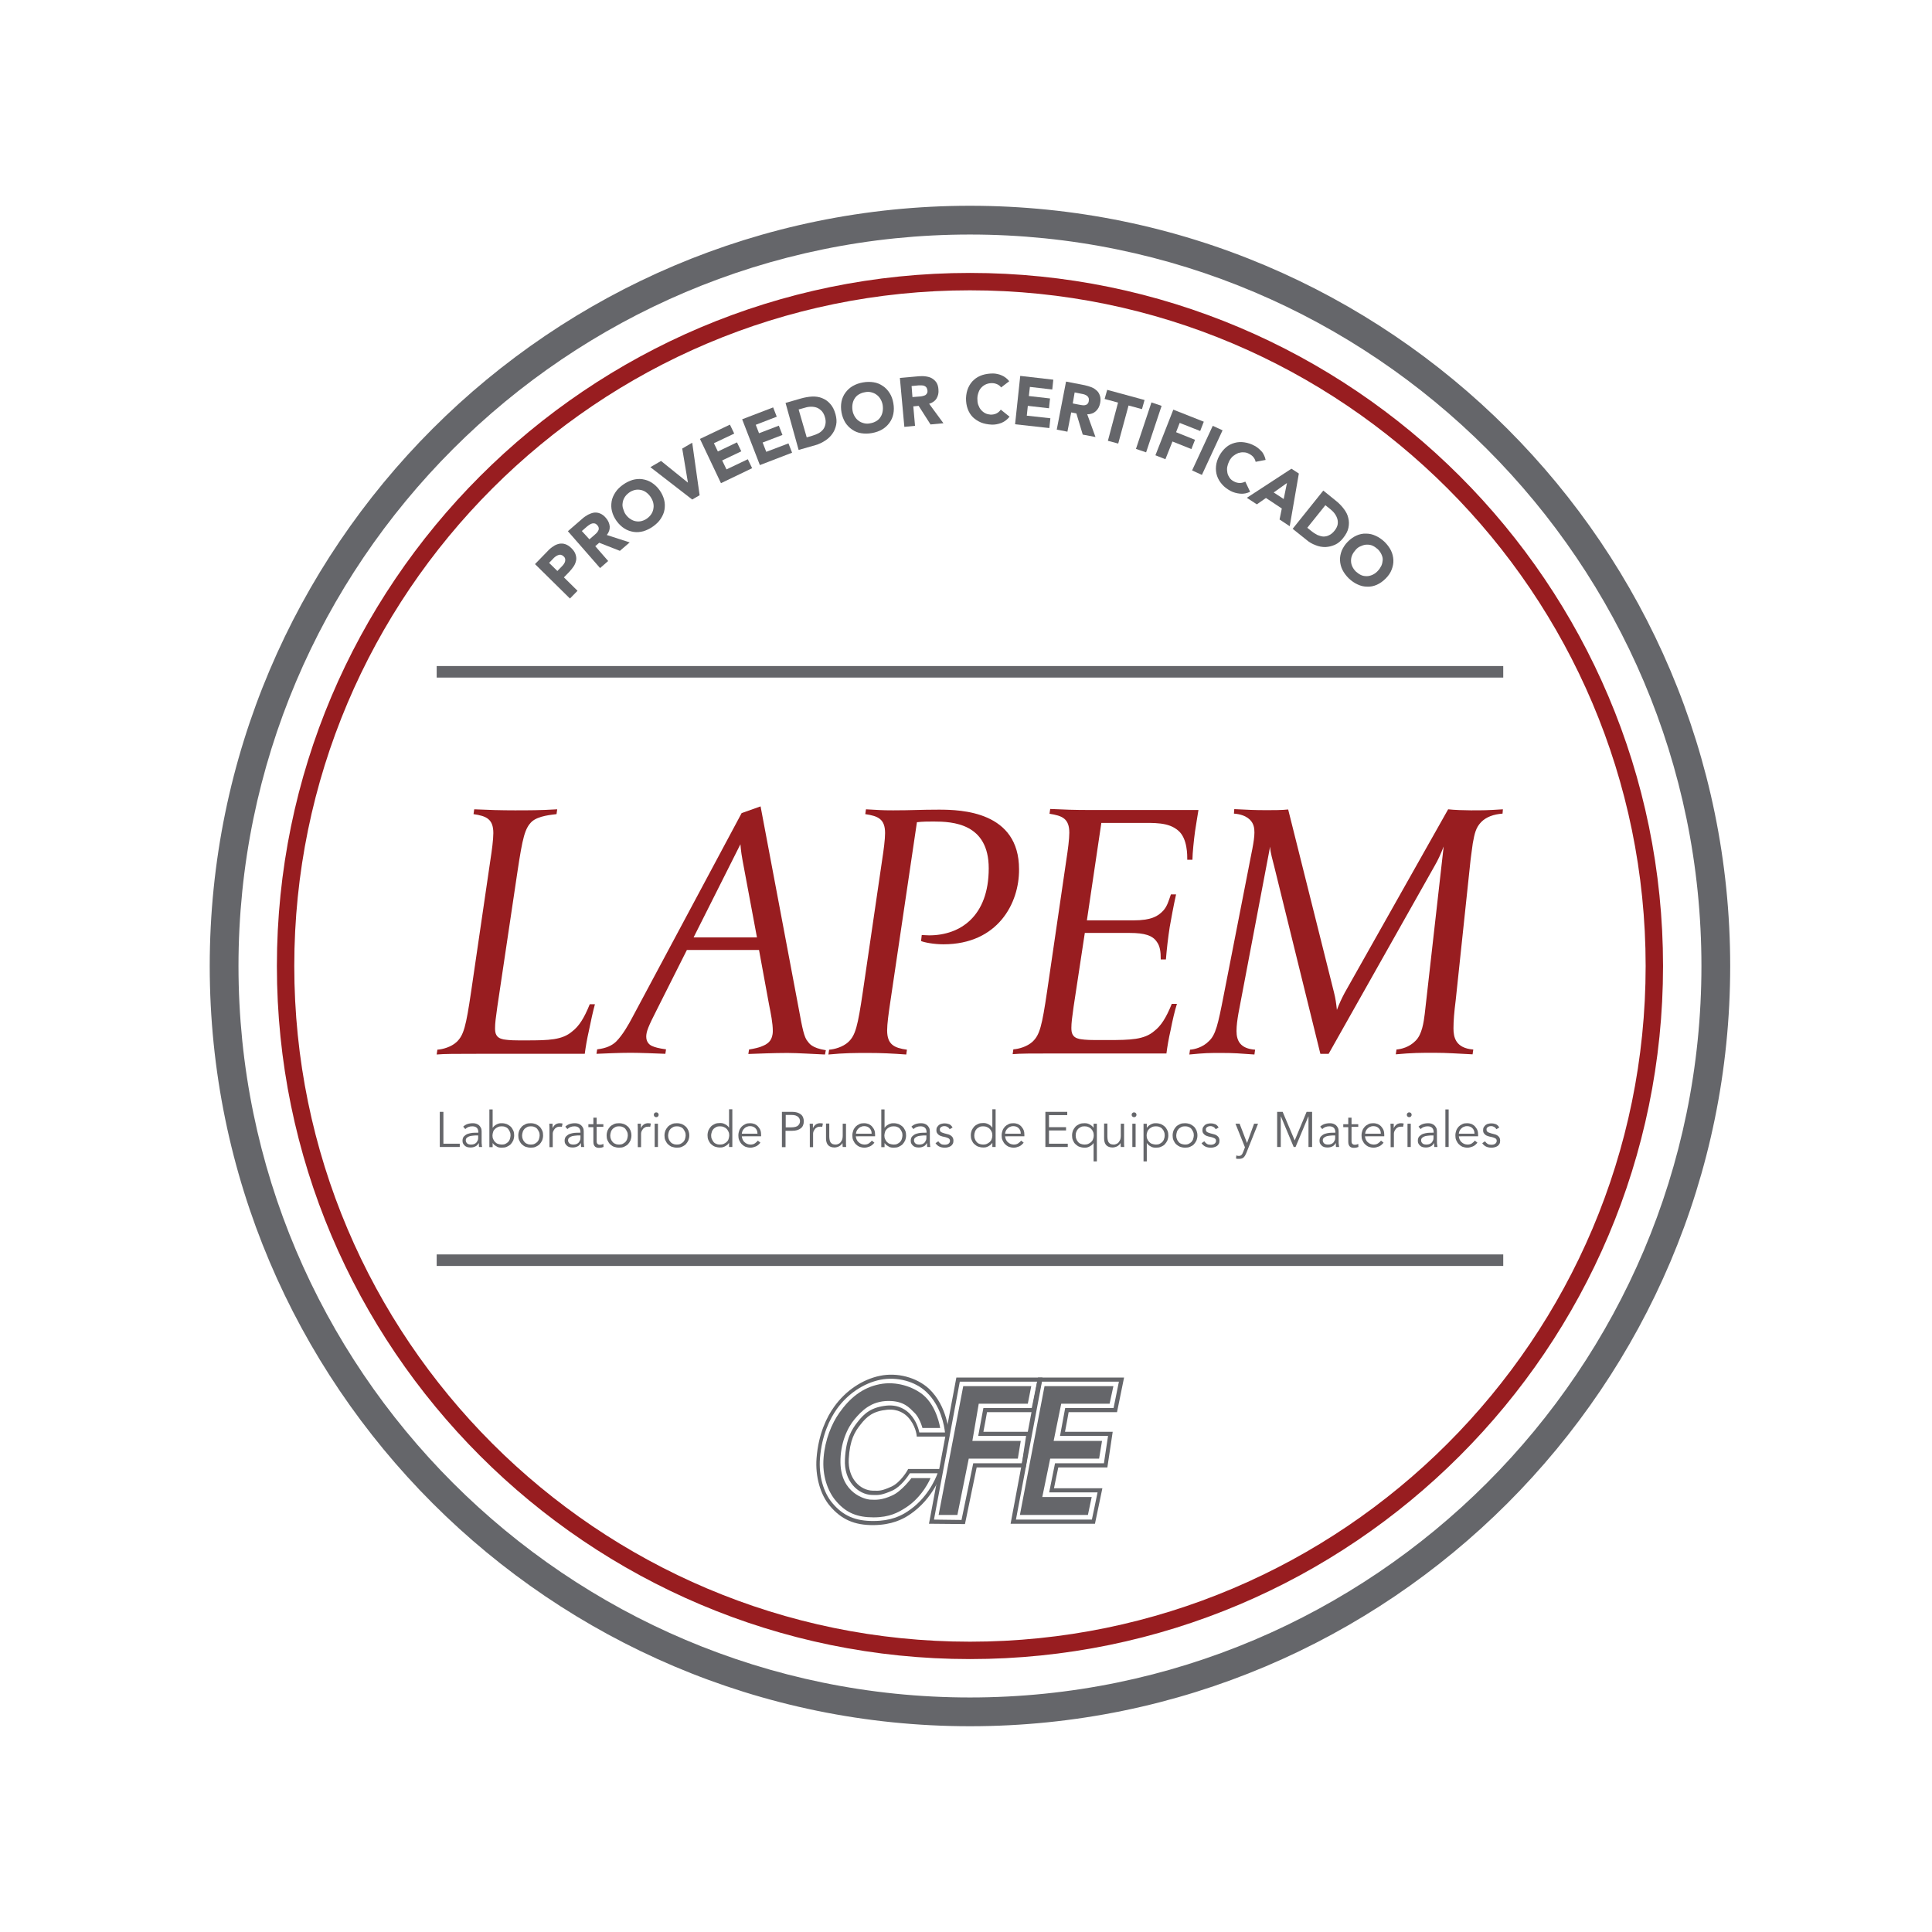 <svg xmlns="http://www.w3.org/2000/svg" xmlns:xlink="http://www.w3.org/1999/xlink" x="0px" y="0px" viewBox="0 0 1122 1122" style="enable-background:new 0 0 1122 1122;" xml:space="preserve">
<style type="text/css">
	.st0{fill:#65666A;}
	.st1{fill:#981D20;}
</style>
<g id="Bg">
</g>
<g id="Object">
	<g>
		<g>
			<g>
				<g>
					<g>
						<g>
							<path class="st0" d="M563.3,1002.5c-243.5,0-441.5-198.1-441.5-441.5c0-243.5,198.1-441.5,441.5-441.5         c243.5,0,441.5,198.1,441.5,441.5C1004.9,804.5,806.8,1002.5,563.3,1002.5z M563.3,136.2c-234.2,0-424.8,190.6-424.8,424.8         c0,234.2,190.6,424.8,424.8,424.8c234.2,0,424.8-190.6,424.8-424.8C988.1,326.8,797.5,136.2,563.3,136.2z"></path>
						</g>
					</g>
				</g>
			</g>
		</g>
	</g>
	<g>
		<g>
			<g>
				<g>
					<g>
						<g>
							<g>
								<path class="st1" d="M563.3,963.5c-221.9,0-402.5-180.5-402.5-402.5c0-221.9,180.5-402.5,402.5-402.5          c221.9,0,402.5,180.5,402.5,402.5C965.8,782.9,785.2,963.5,563.3,963.5z M563.3,168.6c-216.4,0-392.4,176-392.4,392.4          c0,216.4,176,392.4,392.4,392.4c216.4,0,392.4-176,392.4-392.4C955.7,344.6,779.7,168.6,563.3,168.6z"></path>
							</g>
						</g>
					</g>
				</g>
			</g>
		</g>
	</g>
	<g>
		<g>
			<g>
				<g>
					<g>
						<g>
							<rect x="253.6" y="386.8" class="st0" width="619.4" height="6.7"></rect>
						</g>
					</g>
				</g>
			</g>
		</g>
	</g>
	<g>
		<g>
			<g>
				<g>
					<g>
						<g>
							<rect x="253.6" y="728.5" class="st0" width="619.4" height="6.7"></rect>
						</g>
					</g>
				</g>
			</g>
		</g>
	</g>
	<g>
		<path class="st1" d="M342,598.6c-1.1,4.8-1.9,9.5-2.4,13.4h-62.9c-11.9,0-18.6,0-23.1,0.4l0.4-2.8c3-0.2,8-1.5,11.2-4.5    c4.1-3.9,5.4-8.9,8.4-29.2l11.2-76.5c0.9-5.8,1.7-11.9,1.7-15.6c0-8.2-4.1-9.9-11.5-11l0.4-2.8c8.4,0.4,15.8,0.6,23.6,0.6    s14.9,0,24.6-0.6l-0.4,2.8c-2.8,0.4-10.4,0.9-14.3,4.3c-4.1,3.9-5.4,9.3-8.4,29.2l-11.7,78.5c-0.9,6.3-1.3,9.5-1.3,12.3    s0.4,5.6,4.8,6.5c1.3,0.2,3.5,0.6,8.9,0.6h4.5c13,0,20.8-0.2,26.6-5.2c3.9-3,6.9-7.6,10.2-15.8h3C344.4,587.3,343.1,593,342,598.6    z"></path>
		<path class="st1" d="M479.1,612.4c-5.2-0.2-16-0.9-21.8-0.9c-7.8,0-17.1,0.4-22.7,0.6l0.4-2.6c6.7-1.1,8.2-2.2,9.5-2.8    c1.5-0.9,4.3-2.6,4.3-8c0-4.5-1.1-9.9-2.2-15.4l-5.8-31.6h-41.9l-17.3,34.4c-5.2,10.2-6.3,13-6.3,16c0,3.5,2.4,5,3.5,5.4    c1.3,0.6,3.5,1.3,8,1.9l-0.4,2.6c-4.3-0.2-15.1-0.6-20.1-0.6c-6.9,0-15.1,0.4-19.9,0.6l0.4-2.6c5.2-0.6,8.6-2.2,11-4.5    c3.9-3.9,7.4-10.2,9.3-13.8l63.6-118.9l11-3.9L464,586.5c1.9,10.4,3,16,5,18.2c0.9,1.1,2.2,3.9,10.6,5.2L479.1,612.4z M431.3,500    c-1.1-5.8-1.3-9.7-1.3-9.7l-27.2,54.1h36.8L431.3,500z"></path>
		<path class="st1" d="M547.9,548.4c-5.6,0-11.2-1.1-13-1.9l0.4-3.5c0.9,0,2.8,0.2,4.3,0.2c18.2,0,34.6-11.2,34.6-38.9    c0-26.2-21-27.2-32-27.2c-3,0-6.5,0-9.7,0.4l-15.6,105.3c-0.9,6.1-1.7,11.9-1.7,15.6c0,8.2,4.1,10.2,11.5,11.2l-0.4,2.8    c-8.4-0.6-14.3-0.9-22.1-0.9c-7.8,0-13.6,0-23.1,0.9l0.4-2.8c3-0.2,8-1.5,11.2-4.5c4.1-3.9,5.4-8.9,8.4-29.2l11.2-76.5    c0.9-5.8,1.7-11.9,1.7-15.6c0-8.2-4.1-9.9-11.5-11l0.4-2.8c8.4,0.4,8.2,0.6,15.8,0.6c11.2,0,15.4-0.4,26.6-0.4    c13.2,0,46.5,1.1,46.5,34.6C592,524.6,579.4,548.4,547.9,548.4z"></path>
		<path class="st1" d="M694,482.9c-0.6,4.3-1.5,12.8-1.5,16.4h-3c0-2.4,0.2-12.3-5.2-16.9c-5.8-5-13.6-4.5-24.2-4.5h-20.5l-8.4,56.6    h27c10.4,0,14.3-2.4,17.3-5.6c2.4-2.6,3.2-5.8,4.5-9.5h3c-1.7,7.6-2.8,14.1-3.7,19c-0.9,5.8-1.7,12.5-2.2,18.8h-3    c0-4.5-0.4-7.8-2.4-10.4c-2.4-3.5-6.9-5-15.6-5H630l-6.5,42.8c-0.9,6.3-1.3,9.5-1.3,12.3s0.4,5.6,4.8,6.5c1.3,0.2,3.5,0.6,8.9,0.6    h7.6c13,0,21-0.2,26.8-5.2c3.9-3,6.9-7.6,10.2-15.8h3c-1.3,4.1-2.6,9.7-3.7,15.4c-1.1,4.8-1.9,9.5-2.4,13.4h-66.2    c-11.9,0-18.6,0-23.1,0.4l0.4-2.8c3-0.2,8-1.5,11.2-4.5c4.1-3.9,5.4-8.9,8.4-29.2l11.2-76.5c0.9-5.8,1.7-11.9,1.7-15.6    c0-8.2-4.1-9.9-11.5-11l0.4-2.8c8.4,0.4,14.3,0.6,22.1,0.6h64C695.5,473.2,694.7,478.6,694,482.9z"></path>
		<path class="st1" d="M872.6,472.5c-5.2,0.4-9.5,1.9-12.5,5c-3,3.2-3.7,6.3-4.8,12.3c-0.4,3.2-1.3,9.1-1.7,13.6l-8.2,77.4    c-0.9,7.1-1.3,12.1-1.3,16.4c0,5,1.1,11.5,11.5,12.3l-0.4,2.8c-8.4-0.4-14.7-0.9-22.3-0.9s-12.8,0-22.3,0.9l0.4-2.8    c2.6-0.2,7.4-1.3,11-5c3.9-3.7,4.8-11,5.4-15.6c0.2-1.5,11-97.3,11-97.3c-1.5,3.9-3.2,7.8-5.4,11.5L771.6,612h-4.8l-26.8-108.8    c-0.9-3.9-2.2-7.6-2.4-11.5l-18.4,96.9c-0.6,3.5-1.1,6.9-1.1,10.2c0,5.6,2.2,10.2,10.8,10.8l-0.4,2.8c-8.4-0.6-11.7-0.9-19.2-0.9    s-9.1,0-18.6,0.9l0.4-2.8c2.6-0.2,7.4-1.3,11-5c3.9-3.7,5.2-9.3,8.6-26.8l14.3-73.1c1.5-8.2,3.5-16.2,3.5-21.2    c0-2.6-0.4-4.1-1.1-5.4s-3-5-10.8-5.6l0.2-2.6c8.6,0.4,11.2,0.6,19,0.6c3.2,0,8.9,0,12.3-0.4l26.6,106.2c0.9,3.5,1.3,6.5,1.7,10.2    c1.3-3.5,2.8-6.7,4.5-9.9l60.1-106.6c3.2,0.4,9.9,0.6,13.2,0.6c7.8,0,9.1,0,18.6-0.6L872.6,472.5z"></path>
	</g>
	<g>
		<path class="st0" d="M257.5,664.2h9.5v1.9h-11.6v-20.4h2.1V664.2z"></path>
		<path class="st0" d="M277.8,657.9v-0.3c0-2.3-1.2-3.5-3.5-3.5c-1.6,0-3,0.5-4.1,1.6l-1.2-1.4c1.3-1.3,3.2-2,5.7-2    c0.7,0,1.3,0.1,1.9,0.3c0.6,0.2,1.1,0.5,1.6,0.9c0.4,0.4,0.8,0.9,1.1,1.5c0.3,0.6,0.4,1.3,0.4,2.1v6c0,0.5,0,1.1,0.1,1.6    c0,0.6,0.1,1,0.2,1.4h-1.8c-0.1-0.3-0.1-0.7-0.1-1.1c0-0.4,0-0.8,0-1.1h-0.1c-0.6,0.9-1.2,1.6-2,1.9c-0.8,0.4-1.7,0.6-2.8,0.6    c-0.6,0-1.2-0.1-1.7-0.2c-0.6-0.2-1.1-0.4-1.5-0.8c-0.4-0.3-0.8-0.8-1-1.2c-0.3-0.5-0.4-1.1-0.4-1.7c0-1.1,0.3-2,0.9-2.6    c0.6-0.6,1.3-1.1,2.1-1.4c0.9-0.3,1.8-0.5,2.7-0.6c1-0.1,1.9-0.1,2.7-0.1H277.8z M276.8,659.4c-0.5,0-1.1,0-1.8,0.1    c-0.7,0-1.4,0.2-2.1,0.3c-0.7,0.2-1.2,0.5-1.7,0.9s-0.7,0.9-0.7,1.6c0,0.4,0.1,0.8,0.3,1.1c0.2,0.3,0.4,0.6,0.7,0.8    c0.3,0.2,0.6,0.3,1,0.4c0.4,0.1,0.8,0.1,1.1,0.1c0.7,0,1.3-0.1,1.8-0.3c0.5-0.2,0.9-0.5,1.3-0.9c0.3-0.4,0.6-0.9,0.8-1.4    c0.2-0.5,0.2-1.1,0.2-1.7v-1H276.8z"></path>
		<path class="st0" d="M284.2,644.3h1.9v10.6h0.1c0.3-0.5,0.7-0.9,1.1-1.2c0.4-0.3,0.9-0.6,1.3-0.8c0.5-0.2,0.9-0.4,1.4-0.5    c0.5-0.1,1-0.1,1.4-0.1c1.1,0,2,0.2,2.9,0.5c0.9,0.4,1.6,0.9,2.3,1.5c0.6,0.6,1.1,1.4,1.5,2.3c0.4,0.9,0.5,1.8,0.5,2.8    c0,1-0.2,2-0.5,2.8c-0.4,0.9-0.9,1.6-1.5,2.3c-0.6,0.6-1.4,1.1-2.3,1.5s-1.8,0.5-2.9,0.5c-0.4,0-0.9,0-1.4-0.1    c-0.5-0.1-1-0.2-1.4-0.5s-0.9-0.5-1.3-0.8c-0.4-0.3-0.8-0.7-1.1-1.2h-0.1v2.3h-1.9V644.3z M296.5,659.4c0-0.8-0.1-1.5-0.4-2.1    s-0.6-1.2-1-1.7c-0.4-0.5-1-0.9-1.6-1.1c-0.6-0.3-1.3-0.4-2.1-0.4c-0.8,0-1.5,0.1-2.2,0.4c-0.7,0.3-1.2,0.7-1.7,1.1    c-0.5,0.5-0.9,1-1.1,1.7s-0.4,1.4-0.4,2.1s0.1,1.5,0.4,2.1s0.6,1.2,1.1,1.7c0.5,0.5,1,0.9,1.7,1.1s1.4,0.4,2.2,0.4    c0.8,0,1.5-0.1,2.1-0.4c0.6-0.3,1.2-0.7,1.6-1.1c0.4-0.5,0.8-1,1-1.7S296.5,660.1,296.5,659.4z"></path>
		<path class="st0" d="M315.4,659.4c0,1-0.2,2-0.5,2.8c-0.4,0.9-0.9,1.6-1.5,2.3c-0.6,0.6-1.4,1.1-2.3,1.5s-1.8,0.5-2.9,0.5    c-1,0-2-0.2-2.9-0.5s-1.6-0.9-2.3-1.5c-0.6-0.6-1.1-1.4-1.5-2.3c-0.4-0.9-0.5-1.8-0.5-2.8c0-1,0.2-2,0.5-2.8    c0.4-0.9,0.9-1.6,1.5-2.3c0.6-0.6,1.4-1.1,2.3-1.5c0.9-0.4,1.8-0.5,2.9-0.5c1.1,0,2,0.2,2.9,0.5c0.9,0.4,1.6,0.9,2.3,1.5    c0.6,0.6,1.1,1.4,1.5,2.3C315.3,657.4,315.4,658.4,315.4,659.4z M313.4,659.4c0-0.8-0.1-1.5-0.4-2.1s-0.6-1.2-1-1.7    c-0.4-0.5-1-0.9-1.6-1.1c-0.6-0.3-1.3-0.4-2.1-0.4c-0.8,0-1.5,0.1-2.1,0.4c-0.6,0.3-1.2,0.7-1.6,1.1c-0.4,0.5-0.8,1-1,1.7    c-0.2,0.7-0.4,1.4-0.4,2.1s0.1,1.5,0.4,2.1c0.2,0.7,0.6,1.2,1,1.7c0.4,0.5,1,0.9,1.6,1.1c0.6,0.3,1.3,0.4,2.1,0.4    c0.8,0,1.5-0.1,2.1-0.4s1.2-0.7,1.6-1.1c0.4-0.5,0.8-1,1-1.7S313.4,660.1,313.4,659.4z"></path>
		<path class="st0" d="M319.1,656.8c0-0.6,0-1.2,0-1.8c0-0.6-0.1-1.4-0.1-2.4h1.9v2.5h0.1c0.1-0.4,0.3-0.7,0.6-1.1    c0.2-0.3,0.6-0.6,0.9-0.9c0.4-0.3,0.8-0.5,1.2-0.6c0.5-0.2,1-0.2,1.6-0.2c0.5,0,1,0.1,1.4,0.2l-0.4,1.9c-0.2-0.1-0.6-0.1-1.1-0.1    c-0.7,0-1.4,0.1-1.9,0.4c-0.5,0.3-1,0.6-1.3,1.1c-0.3,0.4-0.6,0.9-0.8,1.4c-0.2,0.5-0.2,1-0.2,1.4v7.6h-1.9V656.8z"></path>
		<path class="st0" d="M337.1,657.9v-0.3c0-2.3-1.2-3.5-3.5-3.5c-1.6,0-3,0.5-4.1,1.6l-1.2-1.4c1.3-1.3,3.2-2,5.7-2    c0.7,0,1.3,0.1,1.9,0.3c0.6,0.2,1.1,0.5,1.6,0.9c0.4,0.4,0.8,0.9,1.1,1.5c0.3,0.6,0.4,1.3,0.4,2.1v6c0,0.5,0,1.1,0.1,1.6    c0,0.6,0.1,1,0.2,1.4h-1.8c-0.1-0.3-0.1-0.7-0.1-1.1c0-0.4,0-0.8,0-1.1h-0.1c-0.6,0.9-1.2,1.6-2,1.9c-0.8,0.4-1.7,0.6-2.8,0.6    c-0.6,0-1.2-0.1-1.7-0.2c-0.6-0.2-1.1-0.4-1.5-0.8c-0.4-0.3-0.8-0.8-1-1.2c-0.3-0.5-0.4-1.1-0.4-1.7c0-1.1,0.3-2,0.9-2.6    c0.6-0.6,1.3-1.1,2.1-1.4c0.9-0.3,1.8-0.5,2.7-0.6c1-0.1,1.9-0.1,2.7-0.1H337.1z M336.2,659.4c-0.5,0-1.1,0-1.8,0.1    c-0.7,0-1.4,0.2-2.1,0.3c-0.7,0.2-1.2,0.5-1.7,0.9s-0.7,0.9-0.7,1.6c0,0.4,0.1,0.8,0.3,1.1c0.2,0.3,0.4,0.6,0.7,0.8    c0.3,0.2,0.6,0.3,1,0.4c0.4,0.1,0.8,0.1,1.1,0.1c0.7,0,1.3-0.1,1.8-0.3c0.5-0.2,0.9-0.5,1.3-0.9c0.3-0.4,0.6-0.9,0.8-1.4    c0.2-0.5,0.2-1.1,0.2-1.7v-1H336.2z"></path>
		<path class="st0" d="M350.4,654.4h-3.9v8c0,0.5,0,0.9,0.1,1.2s0.2,0.6,0.4,0.7c0.2,0.2,0.4,0.3,0.6,0.4c0.2,0.1,0.5,0.1,0.8,0.1    c0.3,0,0.7,0,1-0.1c0.3-0.1,0.7-0.2,1-0.4l0.1,1.8c-0.7,0.3-1.6,0.5-2.6,0.5c-0.4,0-0.7,0-1.1-0.1c-0.4-0.1-0.8-0.3-1.1-0.5    c-0.3-0.3-0.6-0.6-0.8-1.1c-0.2-0.5-0.3-1.1-0.3-1.8v-8.5h-2.9v-1.7h2.9v-3.8h1.9v3.8h3.9V654.4z"></path>
		<path class="st0" d="M366.7,659.4c0,1-0.2,2-0.5,2.8c-0.4,0.9-0.9,1.6-1.5,2.3c-0.6,0.6-1.4,1.1-2.3,1.5s-1.8,0.5-2.9,0.5    c-1,0-2-0.2-2.9-0.5s-1.6-0.9-2.3-1.5c-0.6-0.6-1.1-1.4-1.5-2.3c-0.4-0.9-0.5-1.8-0.5-2.8c0-1,0.2-2,0.5-2.8    c0.4-0.9,0.9-1.6,1.5-2.3c0.6-0.6,1.4-1.1,2.3-1.5c0.9-0.4,1.8-0.5,2.9-0.5c1.1,0,2,0.2,2.9,0.5c0.9,0.4,1.6,0.9,2.3,1.5    c0.6,0.6,1.1,1.4,1.5,2.3C366.5,657.4,366.7,658.4,366.7,659.4z M364.6,659.4c0-0.8-0.1-1.5-0.4-2.1s-0.6-1.2-1-1.7    c-0.4-0.5-1-0.9-1.6-1.1c-0.6-0.3-1.3-0.4-2.1-0.4c-0.8,0-1.5,0.1-2.1,0.4c-0.6,0.3-1.2,0.7-1.6,1.1c-0.4,0.5-0.8,1-1,1.7    c-0.2,0.7-0.4,1.4-0.4,2.1s0.1,1.5,0.4,2.1c0.2,0.7,0.6,1.2,1,1.7c0.4,0.5,1,0.9,1.6,1.1c0.6,0.3,1.3,0.4,2.1,0.4    c0.8,0,1.5-0.1,2.1-0.4s1.2-0.7,1.6-1.1c0.4-0.5,0.8-1,1-1.7S364.6,660.1,364.6,659.4z"></path>
		<path class="st0" d="M370.4,656.8c0-0.6,0-1.2,0-1.8c0-0.6-0.1-1.4-0.1-2.4h1.9v2.5h0.1c0.1-0.4,0.3-0.7,0.6-1.1    c0.2-0.3,0.6-0.6,0.9-0.9c0.4-0.3,0.8-0.5,1.2-0.6c0.5-0.2,1-0.2,1.6-0.2c0.5,0,1,0.1,1.4,0.2l-0.4,1.9c-0.2-0.1-0.6-0.1-1.1-0.1    c-0.7,0-1.4,0.1-1.9,0.4c-0.5,0.3-1,0.6-1.3,1.1c-0.3,0.4-0.6,0.9-0.8,1.4c-0.2,0.5-0.2,1-0.2,1.4v7.6h-1.9V656.8z"></path>
		<path class="st0" d="M382.5,647.4c0,0.4-0.1,0.7-0.4,1s-0.6,0.4-1,0.4c-0.3,0-0.7-0.1-1-0.4s-0.4-0.6-0.4-1s0.1-0.7,0.4-1    s0.6-0.4,1-0.4c0.3,0,0.7,0.1,1,0.4S382.5,647,382.5,647.4z M382.1,666.1h-1.9v-13.5h1.9V666.1z"></path>
		<path class="st0" d="M400.3,659.4c0,1-0.2,2-0.5,2.8c-0.4,0.9-0.9,1.6-1.5,2.3c-0.6,0.6-1.4,1.1-2.3,1.5s-1.8,0.5-2.9,0.5    c-1,0-2-0.2-2.9-0.5s-1.6-0.9-2.3-1.5c-0.6-0.6-1.1-1.4-1.5-2.3c-0.4-0.9-0.5-1.8-0.5-2.8c0-1,0.2-2,0.5-2.8    c0.4-0.9,0.9-1.6,1.5-2.3c0.6-0.6,1.4-1.1,2.3-1.5c0.9-0.4,1.8-0.5,2.9-0.5c1.1,0,2,0.2,2.9,0.5c0.9,0.4,1.6,0.9,2.3,1.5    c0.6,0.6,1.1,1.4,1.5,2.3C400.1,657.4,400.3,658.4,400.3,659.4z M398.2,659.4c0-0.8-0.1-1.5-0.4-2.1s-0.6-1.2-1-1.7    c-0.4-0.5-1-0.9-1.6-1.1c-0.6-0.3-1.3-0.4-2.1-0.4c-0.8,0-1.5,0.1-2.1,0.4c-0.6,0.3-1.2,0.7-1.6,1.1c-0.4,0.5-0.8,1-1,1.7    c-0.2,0.7-0.4,1.4-0.4,2.1s0.1,1.5,0.4,2.1c0.2,0.7,0.6,1.2,1,1.7c0.4,0.5,1,0.9,1.6,1.1c0.6,0.3,1.3,0.4,2.1,0.4    c0.8,0,1.5-0.1,2.1-0.4s1.2-0.7,1.6-1.1c0.4-0.5,0.8-1,1-1.7S398.2,660.1,398.2,659.4z"></path>
		<path class="st0" d="M425.3,666.1h-1.9v-2.3h-0.1c-0.3,0.5-0.7,0.9-1.1,1.2c-0.4,0.3-0.9,0.6-1.3,0.8s-0.9,0.4-1.4,0.5    c-0.5,0.1-1,0.1-1.4,0.1c-1.1,0-2-0.2-2.9-0.5s-1.6-0.9-2.3-1.5c-0.6-0.6-1.1-1.4-1.5-2.3c-0.4-0.9-0.5-1.8-0.5-2.8    c0-1,0.2-2,0.5-2.8c0.4-0.9,0.9-1.6,1.5-2.3c0.6-0.6,1.4-1.1,2.3-1.5c0.9-0.4,1.8-0.5,2.9-0.5c0.4,0,0.9,0,1.4,0.1    c0.5,0.1,1,0.3,1.4,0.5c0.5,0.2,0.9,0.5,1.3,0.8c0.4,0.3,0.8,0.7,1.1,1.2h0.1v-10.6h1.9V666.1z M413,659.4c0,0.8,0.1,1.5,0.4,2.1    s0.6,1.2,1,1.7c0.4,0.5,1,0.9,1.6,1.1c0.6,0.3,1.3,0.4,2.1,0.4c0.8,0,1.5-0.1,2.2-0.4c0.7-0.3,1.2-0.7,1.7-1.1    c0.5-0.5,0.9-1,1.1-1.7s0.4-1.4,0.4-2.1s-0.1-1.5-0.4-2.1s-0.6-1.2-1.1-1.7c-0.5-0.5-1.1-0.9-1.7-1.1c-0.7-0.3-1.4-0.4-2.2-0.4    c-0.8,0-1.5,0.1-2.1,0.4c-0.6,0.3-1.2,0.7-1.6,1.1c-0.4,0.5-0.8,1-1,1.7S413,658.6,413,659.4z"></path>
		<path class="st0" d="M430.8,659.9c0.1,0.7,0.2,1.3,0.5,1.9c0.3,0.6,0.6,1.1,1.1,1.5c0.4,0.4,1,0.8,1.5,1s1.2,0.4,1.9,0.4    c1,0,1.9-0.2,2.6-0.7c0.7-0.5,1.3-1,1.7-1.6l1.5,1.2c-0.8,1-1.7,1.8-2.7,2.2c-1,0.4-2,0.7-3.1,0.7c-1,0-1.9-0.2-2.8-0.5    c-0.9-0.4-1.6-0.9-2.2-1.5c-0.6-0.6-1.1-1.4-1.5-2.3c-0.4-0.9-0.5-1.8-0.5-2.8c0-1,0.2-2,0.5-2.8c0.3-0.9,0.8-1.6,1.4-2.3    c0.6-0.6,1.3-1.1,2.2-1.5c0.8-0.4,1.7-0.5,2.7-0.5c1,0,1.9,0.2,2.7,0.5c0.8,0.4,1.5,0.9,2,1.5c0.5,0.6,1,1.3,1.3,2.1    c0.3,0.8,0.4,1.7,0.4,2.6v0.9H430.8z M439.9,658.3c0-1.3-0.4-2.3-1.2-3.1c-0.8-0.8-1.8-1.2-3.2-1.2c-0.6,0-1.2,0.1-1.8,0.4    c-0.6,0.2-1.1,0.6-1.5,1c-0.4,0.4-0.8,0.9-1,1.4s-0.4,1.1-0.4,1.6H439.9z"></path>
		<path class="st0" d="M454.2,645.7h5.9c2.1,0,3.7,0.5,4.9,1.4c1.2,0.9,1.8,2.3,1.8,4.1s-0.6,3.2-1.8,4.1c-1.2,0.9-2.8,1.4-4.9,1.4    h-3.9v9.5h-2.1V645.7z M456.3,654.7h3.3c0.9,0,1.7-0.1,2.4-0.3c0.6-0.2,1.2-0.4,1.5-0.8s0.7-0.7,0.8-1.1c0.2-0.4,0.3-0.9,0.3-1.4    c0-0.5-0.1-0.9-0.3-1.4c-0.2-0.4-0.5-0.8-0.8-1.1c-0.4-0.3-0.9-0.6-1.5-0.8c-0.6-0.2-1.4-0.3-2.4-0.3h-3.3V654.7z"></path>
		<path class="st0" d="M470.3,656.8c0-0.6,0-1.2,0-1.8c0-0.6-0.1-1.4-0.1-2.4h1.9v2.5h0.1c0.1-0.4,0.3-0.7,0.6-1.1    c0.2-0.3,0.6-0.6,0.9-0.9c0.4-0.3,0.8-0.5,1.2-0.6c0.5-0.2,1-0.2,1.6-0.2c0.5,0,1,0.1,1.4,0.2l-0.4,1.9c-0.2-0.1-0.6-0.1-1.1-0.1    c-0.7,0-1.4,0.1-1.9,0.4c-0.5,0.3-1,0.6-1.3,1.1c-0.3,0.4-0.6,0.9-0.8,1.4c-0.2,0.5-0.2,1-0.2,1.4v7.6h-1.9V656.8z"></path>
		<path class="st0" d="M489.4,666.1c0-0.4-0.1-0.7-0.1-1.1c0-0.4,0-0.7,0-1.1h-0.1c-0.2,0.4-0.5,0.7-0.8,1c-0.3,0.3-0.7,0.6-1.1,0.8    c-0.4,0.2-0.8,0.4-1.3,0.5c-0.5,0.1-0.9,0.2-1.3,0.2c-1.7,0-3-0.5-3.8-1.4c-0.8-0.9-1.2-2.2-1.2-3.9v-8.6h1.9v7.5    c0,0.8,0.1,1.4,0.2,2s0.3,1.1,0.6,1.5c0.3,0.4,0.7,0.7,1.1,0.9c0.5,0.2,1.1,0.3,1.8,0.3c0.1,0,0.4,0,0.8-0.1    c0.4-0.1,0.9-0.3,1.4-0.6s0.9-0.9,1.3-1.6c0.4-0.7,0.6-1.7,0.6-2.9v-6.9h1.9v10.5c0,0.4,0,0.8,0,1.4c0,0.6,0.1,1.1,0.1,1.6H489.4z    "></path>
		<path class="st0" d="M497,659.9c0.1,0.7,0.2,1.3,0.5,1.9c0.3,0.6,0.6,1.1,1.1,1.5c0.4,0.4,1,0.8,1.5,1s1.2,0.4,1.9,0.4    c1,0,1.9-0.2,2.6-0.7c0.7-0.5,1.3-1,1.7-1.6l1.5,1.2c-0.8,1-1.7,1.8-2.7,2.2c-1,0.4-2,0.7-3.1,0.7c-1,0-1.9-0.2-2.8-0.5    c-0.9-0.4-1.6-0.9-2.2-1.5c-0.6-0.6-1.1-1.4-1.5-2.3c-0.4-0.9-0.5-1.8-0.5-2.8c0-1,0.2-2,0.5-2.8c0.3-0.9,0.8-1.6,1.4-2.3    c0.6-0.6,1.3-1.1,2.2-1.5c0.8-0.4,1.7-0.5,2.7-0.5c1,0,1.9,0.2,2.7,0.5c0.8,0.4,1.5,0.9,2,1.5c0.5,0.6,1,1.3,1.3,2.1    c0.3,0.8,0.4,1.7,0.4,2.6v0.9H497z M506.2,658.3c0-1.3-0.4-2.3-1.2-3.1c-0.8-0.8-1.8-1.2-3.2-1.2c-0.6,0-1.2,0.1-1.8,0.4    c-0.6,0.2-1.1,0.6-1.5,1c-0.4,0.4-0.8,0.9-1,1.4s-0.4,1.1-0.4,1.6H506.2z"></path>
		<path class="st0" d="M511.8,644.3h1.9v10.6h0.1c0.3-0.5,0.7-0.9,1.1-1.2c0.4-0.3,0.9-0.6,1.3-0.8c0.5-0.2,0.9-0.4,1.4-0.5    c0.5-0.1,1-0.1,1.4-0.1c1.1,0,2,0.2,2.9,0.5c0.9,0.4,1.6,0.9,2.3,1.5c0.6,0.6,1.1,1.4,1.5,2.3c0.4,0.9,0.5,1.8,0.5,2.8    c0,1-0.2,2-0.5,2.8c-0.4,0.9-0.9,1.6-1.5,2.3c-0.6,0.6-1.4,1.1-2.3,1.5s-1.8,0.5-2.9,0.5c-0.4,0-0.9,0-1.4-0.1    c-0.5-0.1-1-0.2-1.4-0.5s-0.9-0.5-1.3-0.8c-0.4-0.3-0.8-0.7-1.1-1.2h-0.1v2.3h-1.9V644.3z M524.1,659.4c0-0.8-0.1-1.5-0.4-2.1    s-0.6-1.2-1-1.7c-0.4-0.5-1-0.9-1.6-1.1c-0.6-0.3-1.3-0.4-2.1-0.4c-0.8,0-1.5,0.1-2.2,0.4c-0.7,0.3-1.2,0.7-1.7,1.1    c-0.5,0.5-0.9,1-1.1,1.7s-0.4,1.4-0.4,2.1s0.1,1.5,0.4,2.1s0.6,1.2,1.1,1.7c0.5,0.5,1,0.9,1.7,1.1s1.4,0.4,2.2,0.4    c0.8,0,1.5-0.1,2.1-0.4c0.6-0.3,1.2-0.7,1.6-1.1c0.4-0.5,0.8-1,1-1.7S524.1,660.1,524.1,659.4z"></path>
		<path class="st0" d="M538.1,657.9v-0.3c0-2.3-1.2-3.5-3.5-3.5c-1.6,0-3,0.5-4.1,1.6l-1.2-1.4c1.3-1.3,3.2-2,5.7-2    c0.7,0,1.3,0.1,1.9,0.3c0.6,0.2,1.1,0.5,1.6,0.9c0.4,0.4,0.8,0.9,1.1,1.5c0.3,0.6,0.4,1.3,0.4,2.1v6c0,0.5,0,1.1,0.1,1.6    c0,0.6,0.1,1,0.2,1.4h-1.8c-0.1-0.3-0.1-0.7-0.1-1.1c0-0.4,0-0.8,0-1.1h-0.1c-0.6,0.9-1.2,1.6-2,1.9c-0.8,0.4-1.7,0.6-2.8,0.6    c-0.6,0-1.2-0.1-1.7-0.2c-0.6-0.2-1.1-0.4-1.5-0.8c-0.4-0.3-0.8-0.8-1-1.2c-0.3-0.5-0.4-1.1-0.4-1.7c0-1.1,0.3-2,0.9-2.6    c0.6-0.6,1.3-1.1,2.1-1.4c0.9-0.3,1.8-0.5,2.7-0.6c1-0.1,1.9-0.1,2.7-0.1H538.1z M537.1,659.4c-0.5,0-1.1,0-1.8,0.1    c-0.7,0-1.4,0.2-2.1,0.3c-0.7,0.2-1.2,0.5-1.7,0.9s-0.7,0.9-0.7,1.6c0,0.4,0.1,0.8,0.3,1.1c0.2,0.3,0.4,0.6,0.7,0.8    c0.3,0.2,0.6,0.3,1,0.4c0.4,0.1,0.8,0.1,1.1,0.1c0.7,0,1.3-0.1,1.8-0.3c0.5-0.2,0.9-0.5,1.3-0.9c0.3-0.4,0.6-0.9,0.8-1.4    c0.2-0.5,0.2-1.1,0.2-1.7v-1H537.1z"></path>
		<path class="st0" d="M551.5,655.8c-0.3-0.6-0.7-1-1.2-1.3s-1.1-0.5-1.8-0.5c-0.3,0-0.7,0-1,0.1c-0.3,0.1-0.6,0.2-0.9,0.4    c-0.3,0.2-0.5,0.4-0.6,0.6c-0.2,0.2-0.2,0.6-0.2,0.9c0,0.6,0.2,1.1,0.7,1.4c0.4,0.3,1.1,0.5,2,0.8l1.9,0.5    c0.9,0.2,1.7,0.6,2.4,1.3c0.6,0.6,0.9,1.4,0.9,2.4c0,0.7-0.1,1.4-0.4,1.9c-0.3,0.5-0.7,1-1.2,1.3s-1.1,0.6-1.7,0.7    c-0.6,0.2-1.3,0.2-1.9,0.2c-1,0-2-0.2-2.9-0.6c-0.9-0.4-1.7-1.1-2.3-2l1.6-1.1c0.4,0.6,0.9,1.1,1.5,1.5s1.3,0.5,2.1,0.5    c0.4,0,0.8,0,1.2-0.1c0.4-0.1,0.7-0.2,1-0.4s0.5-0.4,0.7-0.7c0.2-0.3,0.3-0.6,0.3-1c0-0.7-0.3-1.2-0.8-1.5    c-0.5-0.3-1.1-0.5-1.8-0.7l-1.8-0.4c-0.2-0.1-0.5-0.2-0.9-0.3c-0.4-0.1-0.8-0.3-1.2-0.6c-0.4-0.3-0.7-0.6-1-1.1    c-0.3-0.4-0.4-1-0.4-1.6c0-0.7,0.1-1.3,0.4-1.8c0.3-0.5,0.7-0.9,1.1-1.3c0.5-0.3,1-0.6,1.6-0.7c0.6-0.2,1.2-0.2,1.8-0.2    c0.9,0,1.8,0.2,2.6,0.5c0.8,0.4,1.4,1,1.9,1.9L551.5,655.8z"></path>
		<path class="st0" d="M578.2,666.1h-1.9v-2.3h-0.1c-0.3,0.5-0.7,0.9-1.1,1.2c-0.4,0.3-0.9,0.6-1.3,0.8s-0.9,0.4-1.4,0.5    c-0.5,0.1-1,0.1-1.4,0.1c-1.1,0-2-0.2-2.9-0.5s-1.6-0.9-2.3-1.5s-1.1-1.4-1.5-2.3c-0.4-0.9-0.5-1.8-0.5-2.8c0-1,0.2-2,0.5-2.8    c0.4-0.9,0.9-1.6,1.5-2.3c0.6-0.6,1.4-1.1,2.3-1.5c0.9-0.4,1.8-0.5,2.9-0.5c0.4,0,0.9,0,1.4,0.1c0.5,0.1,1,0.3,1.4,0.5    c0.5,0.2,0.9,0.5,1.3,0.8c0.4,0.3,0.8,0.7,1.1,1.2h0.1v-10.6h1.9V666.1z M565.8,659.4c0,0.8,0.1,1.5,0.4,2.1    c0.2,0.7,0.6,1.2,1,1.7c0.4,0.5,1,0.9,1.6,1.1s1.3,0.4,2.1,0.4c0.8,0,1.5-0.1,2.2-0.4c0.7-0.3,1.2-0.7,1.7-1.1    c0.5-0.5,0.9-1,1.1-1.7c0.3-0.7,0.4-1.4,0.4-2.1s-0.1-1.5-0.4-2.1c-0.3-0.7-0.6-1.2-1.1-1.7c-0.5-0.5-1.1-0.9-1.7-1.1    c-0.7-0.3-1.4-0.4-2.2-0.4c-0.8,0-1.5,0.1-2.1,0.4c-0.6,0.3-1.2,0.7-1.6,1.1c-0.4,0.5-0.8,1-1,1.7    C566,657.9,565.8,658.6,565.8,659.4z"></path>
		<path class="st0" d="M583.7,659.9c0.1,0.7,0.2,1.3,0.5,1.9s0.6,1.1,1.1,1.5c0.4,0.4,1,0.8,1.5,1s1.2,0.4,1.9,0.4    c1,0,1.9-0.2,2.6-0.7c0.7-0.5,1.3-1,1.7-1.6l1.5,1.2c-0.8,1-1.7,1.8-2.7,2.2s-2,0.7-3.1,0.7c-1,0-1.9-0.2-2.8-0.5    c-0.9-0.4-1.6-0.9-2.2-1.5c-0.6-0.6-1.1-1.4-1.5-2.3c-0.4-0.9-0.5-1.8-0.5-2.8c0-1,0.2-2,0.5-2.8c0.3-0.9,0.8-1.6,1.4-2.3    c0.6-0.6,1.3-1.1,2.2-1.5c0.8-0.4,1.7-0.5,2.7-0.5c1,0,1.9,0.2,2.7,0.5c0.8,0.4,1.5,0.9,2,1.5c0.5,0.6,1,1.3,1.3,2.1    c0.3,0.8,0.4,1.7,0.4,2.6v0.9H583.7z M592.8,658.3c0-1.3-0.4-2.3-1.2-3.1c-0.8-0.8-1.8-1.2-3.2-1.2c-0.6,0-1.2,0.1-1.8,0.4    c-0.6,0.2-1.1,0.6-1.5,1c-0.4,0.4-0.8,0.9-1,1.4s-0.4,1.1-0.4,1.6H592.8z"></path>
		<path class="st0" d="M609.2,664.2h10.9v1.9h-13v-20.4h12.7v1.9h-10.6v7h9.9v1.9h-9.9V664.2z"></path>
		<path class="st0" d="M637,674.5h-1.9v-10.6H635c-0.3,0.5-0.7,0.9-1.1,1.2c-0.4,0.3-0.9,0.6-1.3,0.8s-0.9,0.4-1.4,0.5    c-0.5,0.1-1,0.1-1.4,0.1c-1.1,0-2-0.2-2.9-0.5s-1.6-0.9-2.3-1.5s-1.1-1.4-1.5-2.3c-0.4-0.9-0.5-1.8-0.5-2.8c0-1,0.2-2,0.5-2.8    c0.4-0.9,0.9-1.6,1.5-2.3c0.6-0.6,1.4-1.1,2.3-1.5c0.9-0.4,1.8-0.5,2.9-0.5c0.4,0,0.9,0,1.4,0.1c0.5,0.1,1,0.3,1.4,0.5    c0.5,0.2,0.9,0.5,1.3,0.8c0.4,0.3,0.8,0.7,1.1,1.2h0.1v-2.3h1.9V674.5z M624.7,659.4c0,0.8,0.1,1.5,0.4,2.1c0.2,0.7,0.6,1.2,1,1.7    c0.4,0.5,1,0.9,1.6,1.1s1.3,0.4,2.1,0.4c0.8,0,1.5-0.1,2.2-0.4c0.7-0.3,1.2-0.7,1.7-1.1c0.5-0.5,0.9-1,1.1-1.7    c0.3-0.7,0.4-1.4,0.4-2.1s-0.1-1.5-0.4-2.1c-0.3-0.7-0.6-1.2-1.1-1.7c-0.5-0.5-1.1-0.9-1.7-1.1c-0.7-0.3-1.4-0.4-2.2-0.4    c-0.8,0-1.5,0.1-2.1,0.4c-0.6,0.3-1.2,0.7-1.6,1.1c-0.4,0.5-0.8,1-1,1.7C624.8,657.9,624.7,658.6,624.7,659.4z"></path>
		<path class="st0" d="M650.9,666.1c0-0.4-0.1-0.7-0.1-1.1c0-0.4,0-0.7,0-1.1h-0.1c-0.2,0.4-0.5,0.7-0.8,1s-0.7,0.6-1.1,0.8    c-0.4,0.2-0.8,0.4-1.3,0.5c-0.5,0.1-0.9,0.2-1.3,0.2c-1.7,0-3-0.5-3.8-1.4c-0.8-0.9-1.2-2.2-1.2-3.9v-8.6h1.9v7.5    c0,0.8,0.1,1.4,0.2,2s0.3,1.1,0.6,1.5c0.3,0.4,0.7,0.7,1.1,0.9c0.5,0.2,1.1,0.3,1.8,0.3c0.1,0,0.4,0,0.8-0.1    c0.4-0.1,0.9-0.3,1.4-0.6c0.5-0.3,0.9-0.9,1.3-1.6s0.6-1.7,0.6-2.9v-6.9h1.9v10.5c0,0.4,0,0.8,0,1.4c0,0.6,0.1,1.1,0.1,1.6H650.9z    "></path>
		<path class="st0" d="M660,647.4c0,0.4-0.1,0.7-0.4,1s-0.6,0.4-1,0.4c-0.3,0-0.7-0.1-1-0.4c-0.3-0.3-0.4-0.6-0.4-1s0.1-0.7,0.4-1    c0.3-0.3,0.6-0.4,1-0.4c0.3,0,0.7,0.1,1,0.4S660,647,660,647.4z M659.5,666.1h-1.9v-13.5h1.9V666.1z"></path>
		<path class="st0" d="M664.1,652.6h1.9v2.3h0.1c0.3-0.5,0.7-0.9,1.1-1.2c0.4-0.3,0.9-0.6,1.3-0.8c0.5-0.2,0.9-0.4,1.4-0.5    c0.5-0.1,1-0.1,1.4-0.1c1.1,0,2,0.2,2.9,0.5c0.9,0.4,1.6,0.9,2.3,1.5c0.6,0.6,1.1,1.4,1.5,2.3c0.4,0.9,0.5,1.8,0.5,2.8    c0,1-0.2,2-0.5,2.8c-0.4,0.9-0.9,1.6-1.5,2.3s-1.4,1.1-2.3,1.5c-0.9,0.4-1.8,0.5-2.9,0.5c-0.4,0-0.9,0-1.4-0.1    c-0.5-0.1-1-0.2-1.4-0.5c-0.5-0.2-0.9-0.5-1.3-0.8c-0.4-0.3-0.8-0.7-1.1-1.2H666v10.6h-1.9V652.6z M676.4,659.4    c0-0.8-0.1-1.5-0.4-2.1c-0.2-0.7-0.6-1.2-1-1.7c-0.4-0.5-1-0.9-1.6-1.1c-0.6-0.3-1.3-0.4-2.1-0.4s-1.5,0.1-2.2,0.4    c-0.7,0.3-1.2,0.7-1.7,1.1c-0.5,0.5-0.9,1-1.1,1.7c-0.3,0.7-0.4,1.4-0.4,2.1s0.1,1.5,0.4,2.1c0.3,0.7,0.6,1.2,1.1,1.7    c0.5,0.5,1,0.9,1.7,1.1s1.4,0.4,2.2,0.4s1.5-0.1,2.1-0.4s1.2-0.7,1.6-1.1c0.4-0.5,0.8-1,1-1.7    C676.3,660.8,676.4,660.1,676.4,659.4z"></path>
		<path class="st0" d="M695.4,659.4c0,1-0.2,2-0.5,2.8c-0.4,0.9-0.9,1.6-1.5,2.3s-1.4,1.1-2.3,1.5c-0.9,0.4-1.8,0.5-2.9,0.5    c-1,0-2-0.2-2.9-0.5c-0.9-0.4-1.6-0.9-2.3-1.5c-0.6-0.6-1.1-1.4-1.5-2.3c-0.4-0.9-0.5-1.8-0.5-2.8c0-1,0.2-2,0.5-2.8    c0.4-0.9,0.9-1.6,1.5-2.3c0.6-0.6,1.4-1.1,2.3-1.5c0.9-0.4,1.8-0.5,2.9-0.5c1.1,0,2,0.2,2.9,0.5c0.9,0.4,1.6,0.9,2.3,1.5    c0.6,0.6,1.1,1.4,1.5,2.3C695.2,657.4,695.4,658.4,695.4,659.4z M693.3,659.4c0-0.8-0.1-1.5-0.4-2.1s-0.6-1.2-1-1.7    c-0.4-0.5-1-0.9-1.6-1.1c-0.6-0.3-1.3-0.4-2.1-0.4s-1.5,0.1-2.1,0.4c-0.6,0.3-1.2,0.7-1.6,1.1c-0.4,0.5-0.8,1-1,1.7    c-0.2,0.7-0.4,1.4-0.4,2.1s0.1,1.5,0.4,2.1c0.2,0.7,0.6,1.2,1,1.7c0.4,0.5,1,0.9,1.6,1.1s1.3,0.4,2.1,0.4s1.5-0.1,2.1-0.4    c0.6-0.3,1.2-0.7,1.6-1.1c0.4-0.5,0.8-1,1-1.7S693.3,660.1,693.3,659.4z"></path>
		<path class="st0" d="M706,655.8c-0.3-0.6-0.7-1-1.2-1.3c-0.5-0.3-1.1-0.5-1.8-0.5c-0.3,0-0.7,0-1,0.1c-0.3,0.1-0.6,0.2-0.9,0.4    c-0.3,0.2-0.5,0.4-0.6,0.6c-0.2,0.2-0.2,0.6-0.2,0.9c0,0.6,0.2,1.1,0.7,1.4c0.4,0.3,1.1,0.5,2,0.8l1.9,0.5    c0.9,0.2,1.7,0.6,2.4,1.3c0.6,0.6,0.9,1.4,0.9,2.4c0,0.7-0.1,1.4-0.4,1.9c-0.3,0.5-0.7,1-1.2,1.3c-0.5,0.3-1.1,0.6-1.7,0.7    c-0.6,0.2-1.3,0.2-1.9,0.2c-1,0-2-0.2-2.9-0.6c-0.9-0.4-1.7-1.1-2.3-2l1.6-1.1c0.4,0.6,0.9,1.1,1.5,1.5c0.6,0.4,1.3,0.5,2.1,0.5    c0.4,0,0.8,0,1.2-0.1c0.4-0.1,0.7-0.2,1-0.4c0.3-0.2,0.5-0.4,0.7-0.7c0.2-0.3,0.3-0.6,0.3-1c0-0.7-0.2-1.2-0.8-1.5    c-0.5-0.3-1.1-0.5-1.8-0.7l-1.8-0.4c-0.2-0.1-0.5-0.2-0.9-0.3c-0.4-0.1-0.8-0.3-1.2-0.6c-0.4-0.3-0.7-0.6-1-1.1    c-0.3-0.4-0.4-1-0.4-1.6c0-0.7,0.1-1.3,0.4-1.8s0.7-0.9,1.1-1.3c0.5-0.3,1-0.6,1.6-0.7c0.6-0.2,1.2-0.2,1.8-0.2    c0.9,0,1.8,0.2,2.6,0.5c0.8,0.4,1.4,1,1.9,1.9L706,655.8z"></path>
		<path class="st0" d="M724.2,663.8l4.1-11.2h2.3l-6.8,17c-0.4,1-0.9,1.9-1.5,2.5c-0.6,0.6-1.5,0.9-2.7,0.9c-0.3,0-0.6,0-0.9,0    c-0.3,0-0.6-0.1-0.9-0.2l0.2-1.8c0.4,0.2,0.9,0.3,1.4,0.3c0.7,0,1.2-0.2,1.6-0.6c0.4-0.4,0.7-1,1-1.8l1-2.6l-5.5-13.7h2.4    L724.2,663.8z"></path>
		<path class="st0" d="M751.9,662.3l6.9-16.6h3.2v20.4h-2.1v-17.7h-0.1l-7.4,17.7h-1.1l-7.4-17.7h-0.1v17.7h-2.1v-20.4h3.2    L751.9,662.3z"></path>
		<path class="st0" d="M775.5,657.9v-0.3c0-2.3-1.2-3.5-3.5-3.5c-1.6,0-3,0.5-4.1,1.6l-1.2-1.4c1.3-1.3,3.2-2,5.7-2    c0.7,0,1.3,0.1,1.9,0.3s1.1,0.5,1.6,0.9c0.4,0.4,0.8,0.9,1.1,1.5c0.3,0.6,0.4,1.3,0.4,2.1v6c0,0.5,0,1.1,0.1,1.6s0.1,1,0.2,1.4    h-1.8c-0.1-0.3-0.1-0.7-0.1-1.1c0-0.4,0-0.8,0-1.1h-0.1c-0.6,0.9-1.2,1.6-2,1.9c-0.8,0.4-1.7,0.6-2.8,0.6c-0.6,0-1.2-0.1-1.7-0.2    c-0.6-0.2-1.1-0.4-1.5-0.8c-0.4-0.3-0.8-0.8-1-1.2c-0.3-0.5-0.4-1.1-0.4-1.7c0-1.1,0.3-2,0.9-2.6c0.6-0.6,1.3-1.1,2.1-1.4    c0.9-0.3,1.8-0.5,2.7-0.6s1.9-0.1,2.7-0.1H775.5z M774.5,659.4c-0.5,0-1.1,0-1.8,0.1c-0.7,0-1.4,0.2-2.1,0.3    c-0.7,0.2-1.2,0.5-1.7,0.9c-0.5,0.4-0.7,0.9-0.7,1.6c0,0.4,0.1,0.8,0.3,1.1s0.4,0.6,0.7,0.8s0.6,0.3,1,0.4    c0.4,0.1,0.8,0.1,1.1,0.1c0.7,0,1.3-0.1,1.8-0.3c0.5-0.2,0.9-0.5,1.3-0.9c0.3-0.4,0.6-0.9,0.8-1.4c0.2-0.5,0.2-1.1,0.2-1.7v-1    H774.5z"></path>
		<path class="st0" d="M788.8,654.4h-3.9v8c0,0.5,0,0.9,0.1,1.2s0.2,0.6,0.4,0.7c0.2,0.2,0.4,0.3,0.6,0.4c0.2,0.1,0.5,0.1,0.8,0.1    c0.3,0,0.7,0,1-0.1c0.3-0.1,0.7-0.2,1-0.4l0.1,1.8c-0.7,0.3-1.6,0.5-2.6,0.5c-0.4,0-0.7,0-1.1-0.1c-0.4-0.1-0.8-0.3-1.1-0.5    c-0.3-0.3-0.6-0.6-0.8-1.1c-0.2-0.5-0.3-1.1-0.3-1.8v-8.5h-2.9v-1.7h2.9v-3.8h1.9v3.8h3.9V654.4z"></path>
		<path class="st0" d="M792.7,659.9c0.1,0.7,0.2,1.3,0.5,1.9s0.6,1.1,1.1,1.5c0.4,0.4,1,0.8,1.5,1s1.2,0.4,1.9,0.4    c1,0,1.9-0.2,2.6-0.7c0.7-0.5,1.3-1,1.7-1.6l1.5,1.2c-0.8,1-1.7,1.8-2.7,2.2s-2,0.7-3.1,0.7c-1,0-1.9-0.2-2.8-0.5    c-0.9-0.4-1.6-0.9-2.2-1.5c-0.6-0.6-1.1-1.4-1.5-2.3c-0.4-0.9-0.5-1.8-0.5-2.8c0-1,0.2-2,0.5-2.8c0.3-0.9,0.8-1.6,1.4-2.3    c0.6-0.6,1.3-1.1,2.2-1.5c0.8-0.4,1.7-0.5,2.7-0.5c1,0,1.9,0.2,2.7,0.5c0.8,0.4,1.5,0.9,2,1.5c0.5,0.6,1,1.3,1.3,2.1    c0.3,0.8,0.4,1.7,0.4,2.6v0.9H792.7z M801.9,658.3c0-1.3-0.4-2.3-1.2-3.1c-0.8-0.8-1.8-1.2-3.2-1.2c-0.6,0-1.2,0.1-1.8,0.4    c-0.6,0.2-1.1,0.6-1.5,1c-0.4,0.4-0.8,0.9-1,1.4s-0.4,1.1-0.4,1.6H801.9z"></path>
		<path class="st0" d="M807.6,656.8c0-0.6,0-1.2,0-1.8c0-0.6-0.1-1.4-0.1-2.4h1.9v2.5h0.1c0.1-0.4,0.3-0.7,0.6-1.1s0.6-0.6,0.9-0.9    c0.4-0.3,0.8-0.5,1.2-0.6c0.5-0.2,1-0.2,1.6-0.2c0.5,0,1,0.1,1.4,0.2l-0.4,1.9c-0.2-0.1-0.6-0.1-1.1-0.1c-0.7,0-1.4,0.1-1.9,0.4    c-0.5,0.3-1,0.6-1.3,1.1c-0.3,0.4-0.6,0.9-0.8,1.4c-0.2,0.5-0.2,1-0.2,1.4v7.6h-1.9V656.8z"></path>
		<path class="st0" d="M819.8,647.4c0,0.4-0.1,0.7-0.4,1s-0.6,0.4-1,0.4c-0.3,0-0.7-0.1-1-0.4c-0.3-0.3-0.4-0.6-0.4-1s0.1-0.7,0.4-1    c0.3-0.3,0.6-0.4,1-0.4c0.3,0,0.7,0.1,1,0.4S819.8,647,819.8,647.4z M819.3,666.1h-1.9v-13.5h1.9V666.1z"></path>
		<path class="st0" d="M832.6,657.9v-0.3c0-2.3-1.2-3.5-3.5-3.5c-1.6,0-3,0.5-4.1,1.6l-1.2-1.4c1.3-1.3,3.2-2,5.7-2    c0.7,0,1.3,0.1,1.9,0.3s1.1,0.5,1.6,0.9c0.4,0.4,0.8,0.9,1.1,1.5c0.3,0.6,0.4,1.3,0.4,2.1v6c0,0.5,0,1.1,0.1,1.6s0.1,1,0.2,1.4    h-1.8c-0.1-0.3-0.1-0.7-0.1-1.1c0-0.4,0-0.8,0-1.1h-0.1c-0.6,0.9-1.2,1.6-2,1.9c-0.8,0.4-1.7,0.6-2.8,0.6c-0.6,0-1.2-0.1-1.7-0.2    c-0.6-0.2-1.1-0.4-1.5-0.8c-0.4-0.3-0.8-0.8-1-1.2c-0.3-0.5-0.4-1.1-0.4-1.7c0-1.1,0.3-2,0.9-2.6c0.6-0.6,1.3-1.1,2.1-1.4    c0.9-0.3,1.8-0.5,2.7-0.6s1.9-0.1,2.7-0.1H832.6z M831.6,659.4c-0.5,0-1.1,0-1.8,0.1c-0.7,0-1.4,0.2-2.1,0.3    c-0.7,0.2-1.2,0.5-1.7,0.9c-0.5,0.4-0.7,0.9-0.7,1.6c0,0.4,0.1,0.8,0.3,1.1s0.4,0.6,0.7,0.8s0.6,0.3,1,0.4    c0.4,0.1,0.8,0.1,1.1,0.1c0.7,0,1.3-0.1,1.8-0.3c0.5-0.2,0.9-0.5,1.3-0.9c0.3-0.4,0.6-0.9,0.8-1.4c0.2-0.5,0.2-1.1,0.2-1.7v-1    H831.6z"></path>
		<path class="st0" d="M841.3,666.1h-1.9v-21.8h1.9V666.1z"></path>
		<path class="st0" d="M847.2,659.9c0.1,0.7,0.2,1.3,0.5,1.9s0.6,1.1,1.1,1.5c0.4,0.4,1,0.8,1.5,1s1.2,0.4,1.9,0.4    c1,0,1.9-0.2,2.6-0.7c0.7-0.5,1.3-1,1.7-1.6l1.5,1.2c-0.8,1-1.7,1.8-2.7,2.2s-2,0.7-3.1,0.7c-1,0-1.9-0.2-2.8-0.5    c-0.9-0.4-1.6-0.9-2.2-1.5c-0.6-0.6-1.1-1.4-1.5-2.3c-0.4-0.9-0.5-1.8-0.5-2.8c0-1,0.2-2,0.5-2.8c0.3-0.9,0.8-1.6,1.4-2.3    c0.6-0.6,1.3-1.1,2.2-1.5c0.8-0.4,1.7-0.5,2.7-0.5c1,0,1.9,0.2,2.7,0.5c0.8,0.4,1.5,0.9,2,1.5c0.5,0.6,1,1.3,1.3,2.1    c0.3,0.8,0.4,1.7,0.4,2.6v0.9H847.2z M856.3,658.3c0-1.3-0.4-2.3-1.2-3.1c-0.8-0.8-1.8-1.2-3.2-1.2c-0.6,0-1.2,0.1-1.8,0.4    c-0.6,0.2-1.1,0.6-1.5,1c-0.4,0.4-0.8,0.9-1,1.4s-0.4,1.1-0.4,1.6H856.3z"></path>
		<path class="st0" d="M869,655.8c-0.3-0.6-0.7-1-1.2-1.3c-0.5-0.3-1.1-0.5-1.8-0.5c-0.3,0-0.7,0-1,0.1c-0.3,0.1-0.6,0.2-0.9,0.4    c-0.3,0.2-0.5,0.4-0.6,0.6c-0.2,0.2-0.2,0.6-0.2,0.9c0,0.6,0.2,1.1,0.7,1.4c0.4,0.3,1.1,0.5,2,0.8l1.9,0.5    c0.9,0.2,1.7,0.6,2.4,1.3c0.6,0.6,0.9,1.4,0.9,2.4c0,0.7-0.1,1.4-0.4,1.9c-0.3,0.5-0.7,1-1.2,1.3c-0.5,0.3-1.1,0.6-1.7,0.7    c-0.6,0.2-1.3,0.2-1.9,0.2c-1,0-2-0.2-2.9-0.6c-0.9-0.4-1.7-1.1-2.3-2l1.6-1.1c0.4,0.6,0.9,1.1,1.5,1.5c0.6,0.4,1.3,0.5,2.1,0.5    c0.4,0,0.8,0,1.2-0.1c0.4-0.1,0.7-0.2,1-0.4c0.3-0.2,0.5-0.4,0.7-0.7c0.2-0.3,0.3-0.6,0.3-1c0-0.7-0.2-1.2-0.8-1.5    c-0.5-0.3-1.1-0.5-1.8-0.7l-1.8-0.4c-0.2-0.1-0.5-0.2-0.9-0.3c-0.4-0.1-0.8-0.3-1.2-0.6c-0.4-0.3-0.7-0.6-1-1.1    c-0.3-0.4-0.4-1-0.4-1.6c0-0.7,0.1-1.3,0.4-1.8s0.7-0.9,1.1-1.3c0.5-0.3,1-0.6,1.6-0.7c0.6-0.2,1.2-0.2,1.8-0.2    c0.9,0,1.8,0.2,2.6,0.5c0.8,0.4,1.4,1,1.9,1.9L869,655.8z"></path>
	</g>
	<g>
		<g>
			<path class="st0" d="M511,799c-10.2,2.1-19.9,8.6-26.6,18c-4.1,5.7-9.1,15.5-10.2,29.9c-0.8,10.5,2.2,21.2,7.8,27.7     c6.6,7.8,14.2,11.2,25.3,11.1c10.6-0.1,16.9-3.4,20.7-5.9c14.3-9.4,18.9-24.5,19.1-25.2l0.4-1.5h-20.1l-0.3,0.6     c0,0.1-4.1,7.2-9.3,9.6c-5.7,2.6-7.2,2.5-10.5,2.4h-0.5c-7.3-0.2-14.5-7.1-13.9-18.4c0.6-11.1,3.6-15.9,6.7-19.8     c3.9-5.1,7.6-8,15.6-8.8c6.5-0.6,10.3,2.4,12.1,4.3c4.4,4.7,5,10.3,5,10.3l0.1,1h0.8h18l-0.1-1.3c0-0.7-0.8-16.3-11.6-26.5     C532.3,799.9,521.1,796.9,511,799z M483.4,872.9c-5.2-6.1-8-16-7.2-26c1.1-13.8,5.9-23.1,9.7-28.5c6.3-8.9,15.6-15.1,25.3-17.1     c9.6-1.9,20.2,0.8,26.8,7.1c8.4,7.9,10.4,19.7,10.8,23.5c-2,0-13.6,0-14.9,0c-0.4-1.9-1.6-6.6-5.4-10.7c-2-2.1-6.3-5.6-13.6-4.9     c-8.6,0.9-12.8,4.2-17,9.7c-3.2,4.1-6.6,9.4-7.2,21.4c-0.7,12.7,7.5,20.6,15.8,20.8c0,0,0.5,0,0.5,0c3.4,0.1,5.2,0.1,11.3-2.6     c5-2.3,8.9-8.2,10.1-10c1,0,13.8,0,16.1,0c-1.4,3.9-6.4,15-17.5,22.2c-3.6,2.4-9.6,5.5-19.6,5.5     C496.8,883.4,489.6,880.3,483.4,872.9z"></path>
			<path class="st0" d="M535.7,829.3H546c0,0-1.8-12.6-10-19.3c-5.7-4.6-15.4-8.1-25.3-6.1c-9.9,2-17.2,8-23.2,16.5     c-4.5,6.3-8.4,15.8-9.2,26.1c-0.9,10.3,2.3,19.5,7.2,25.2c5.9,7,12.5,9.5,21.8,9.5c9.4,0,14.4-2.9,18.5-5.5     c10.2-6.4,14.6-17.3,14.6-17.3h-11.1c0,0-5.7,7.7-11.2,10.1c-5.9,2.7-9.3,2.6-12.9,2.4c-2.8-0.2-16.8-3.7-17.1-21.5     c-0.2-11.2,4.1-20.4,8.2-25.2c4.1-4.8,9.5-10.6,19.8-10.6c8.8,0,12.1,4,14.7,6.6C534.1,823.1,535.7,829.3,535.7,829.3z"></path>
		</g>
		<g>
			<path class="st0" d="M651.2,800h-48.4l-15.9,84.9h49l4.3-20.6c0,0-25.5,0-28.1,0c0.4-2.2,2.2-10.6,2.5-12.1c1.8,0,28.5,0,28.5,0     l3.1-20.7c0,0-25.1,0-27.7,0c0.4-2.1,1.9-9.9,2.1-11.4c1.9,0,28.1,0,28.1,0l4.1-20.1H651.2z M649.8,802.4     c-0.5,2.3-2.8,13.7-3.1,15.3c-1.8,0-28.1,0-28.1,0l-3,16.2c0,0,25.3,0,27.9,0c-0.3,2.2-2.2,14.2-2.4,15.9c-1.9,0-28.4,0-28.4,0     l-3.4,16.9c0,0,25.4,0,28.1,0c-0.5,2.3-2.9,14.2-3.3,15.8c-1.8,0-41.5,0-44.1,0c0.5-2.7,14.7-78.2,15.1-80.1     C606.7,802.4,647.1,802.4,649.8,802.4z"></path>
			<polygon class="st0" points="592.3,879.8 631.8,879.8 634,869.4 605.3,869.4 609.9,847.1 638.3,847.1 640,836.8 611.9,836.8      616.3,815.2 644.4,815.2 646.6,805 606.6,805    "></polygon>
		</g>
		<g>
			<polygon class="st0" points="545.1,879.8 556,879.8 562.6,847.1 591.1,847.1 592.8,836.8 564.7,836.8 568.4,815.2 596.9,815.2      598.9,805 559.4,805    "></polygon>
			<path class="st0" d="M603.8,800h-48.4l-15.9,84.9l20.9,0.2c0,0,6.4-31.1,6.8-32.9c1.8,0,28.5,0,28.5,0l3.1-20.7     c0,0-25.1,0-27.7,0c0.4-2.1,1.9-9.9,2.1-11.4c1.9,0,28.1,0,28.1,0l4.1-20.1H603.8z M602.3,802.4c-0.5,2.3-2.8,13.7-3.1,15.3     c-1.8,0-28.1,0-28.1,0l-3,16.2c0,0,25.3,0,27.8,0c-0.3,2.2-2.2,14.2-2.4,15.9c-1.9,0-28.3,0-28.3,0s-6.4,31-6.8,32.9     c-1.6,0-13.7-0.2-16-0.2c0.5-2.7,14.7-78.2,15-80.1C559.3,802.4,599.6,802.4,602.3,802.4z"></path>
		</g>
	</g>
	<g>
		<path class="st0" d="M310.7,327.6l7.4-7.6c1-1.1,2.1-2,3.2-2.7c1.1-0.8,2.2-1.2,3.4-1.5c1.2-0.2,2.3-0.2,3.5,0.2    c1.2,0.4,2.4,1.1,3.6,2.3c1.2,1.2,2,2.3,2.4,3.5c0.4,1.2,0.6,2.3,0.4,3.5c-0.2,1.1-0.6,2.3-1.3,3.4c-0.7,1.1-1.6,2.2-2.6,3.3    l-3.2,3.3l7.9,7.8l-4.4,4.5L310.7,327.6z M323.7,331.6l2.9-3c0.4-0.4,0.7-0.8,1-1.3c0.3-0.4,0.5-0.9,0.6-1.4c0.1-0.5,0.1-1,0-1.4    c-0.1-0.5-0.4-1-0.9-1.4c-0.5-0.5-1.1-0.8-1.6-0.9c-0.5-0.1-1.1,0-1.6,0.2c-0.5,0.2-1.1,0.5-1.6,0.9c-0.5,0.4-1,0.8-1.4,1.3    l-2.2,2.3L323.7,331.6z"></path>
		<path class="st0" d="M329.8,308.5l8.3-7.2c1.1-1,2.2-1.7,3.4-2.4c1.2-0.6,2.3-1,3.5-1.2c1.2-0.1,2.3,0,3.5,0.5    c1.2,0.5,2.3,1.3,3.4,2.6c1.3,1.5,2,3.1,2.2,4.9c0.1,1.7-0.4,3.4-1.7,5l13.3,4.3l-5.7,4.9l-12-4.7l-2.3,2l7.5,8.6l-4.7,4.1    L329.8,308.5z M342.3,313.2l2.8-2.4c0.4-0.4,0.9-0.8,1.3-1.2c0.4-0.4,0.8-0.9,1-1.4c0.3-0.5,0.4-1,0.3-1.5c0-0.5-0.3-1.1-0.8-1.7    c-0.5-0.5-1-0.9-1.5-1c-0.5-0.1-1-0.1-1.5,0c-0.5,0.1-1,0.4-1.5,0.7c-0.5,0.3-1,0.7-1.4,1l-3.1,2.7L342.3,313.2z"></path>
		<path class="st0" d="M358.1,302.6c-1.3-1.8-2.2-3.7-2.7-5.7c-0.5-1.9-0.5-3.8-0.2-5.7c0.3-1.9,1.1-3.6,2.2-5.3    c1.1-1.7,2.6-3.1,4.4-4.4c1.8-1.3,3.7-2.2,5.6-2.8c1.9-0.5,3.8-0.7,5.7-0.4c1.9,0.3,3.7,0.9,5.4,2c1.7,1.1,3.2,2.5,4.5,4.3    c1.3,1.8,2.2,3.7,2.7,5.7c0.5,1.9,0.5,3.8,0.2,5.7c-0.3,1.9-1.1,3.6-2.2,5.3c-1.1,1.7-2.6,3.1-4.4,4.4c-1.8,1.3-3.7,2.2-5.6,2.8    c-1.9,0.5-3.8,0.7-5.7,0.4c-1.9-0.3-3.7-0.9-5.4-2C361,305.9,359.5,304.5,358.1,302.6z M363.4,298.8c0.8,1.1,1.7,2,2.7,2.6    c1,0.7,2,1.1,3.1,1.3c1.1,0.2,2.2,0.2,3.4-0.1c1.1-0.3,2.3-0.8,3.3-1.6c1.1-0.8,1.9-1.7,2.5-2.7c0.6-1,1-2.1,1.1-3.2    c0.2-1.1,0.1-2.2-0.2-3.4c-0.3-1.1-0.9-2.3-1.6-3.3c-0.8-1.1-1.6-1.9-2.6-2.6c-1-0.7-2-1.1-3.2-1.3c-1.1-0.2-2.2-0.2-3.4,0.1    c-1.1,0.3-2.3,0.8-3.3,1.6c-1.1,0.8-1.9,1.7-2.5,2.7c-0.6,1-1,2.1-1.1,3.2c-0.2,1.1-0.1,2.3,0.3,3.4S362.6,297.8,363.4,298.8z"></path>
		<path class="st0" d="M377.7,271.3l6.2-3.6l15.5,12.5l0.1,0l-3.3-19.7l5.8-3.4l4.3,30.5l-4.3,2.5L377.7,271.3z"></path>
		<path class="st0" d="M406.5,254.9l17.4-8.3l2.5,5.2l-11.8,5.6l2.3,4.8l11.1-5.3l2.5,5.2l-11.1,5.3l2.5,5.2l12.4-5.9l2.5,5.2    l-18.1,8.7L406.5,254.9z"></path>
		<path class="st0" d="M431,243.5l18-6.9l2.1,5.4l-12.2,4.7l1.9,4.9l11.5-4.4l2.1,5.4l-11.5,4.4l2.1,5.4l12.9-4.9l2.1,5.4l-18.7,7.2    L431,243.5z"></path>
		<path class="st0" d="M456.2,234l9-2.6c2.2-0.6,4.3-1,6.4-1.1c2.1-0.1,4.1,0.2,5.8,0.9c1.8,0.7,3.4,1.8,4.7,3.3    c1.4,1.5,2.4,3.5,3.1,6c0.6,2.2,0.8,4.3,0.4,6.2c-0.4,1.9-1.1,3.7-2.2,5.2c-1.1,1.6-2.5,2.9-4.2,4c-1.7,1.1-3.5,2-5.6,2.6    l-9.8,2.8L456.2,234z M468.5,254l3.1-0.9c1.4-0.4,2.6-0.9,3.8-1.5c1.1-0.6,2-1.4,2.7-2.3c0.7-0.9,1.1-2,1.3-3.2    c0.2-1.2,0.1-2.6-0.4-4.1c-0.4-1.3-1-2.4-1.8-3.3c-0.8-0.8-1.7-1.5-2.7-1.9c-1-0.4-2.2-0.6-3.4-0.6c-1.2,0-2.5,0.2-3.7,0.6l-3.6,1    L468.5,254z"></path>
		<path class="st0" d="M488.7,239.5c-0.4-2.2-0.4-4.3,0-6.3c0.4-2,1.2-3.7,2.3-5.2c1.1-1.5,2.5-2.8,4.2-3.8c1.7-1,3.7-1.7,5.9-2.1    s4.3-0.4,6.2-0.1c2,0.3,3.7,1,5.3,2.1c1.6,1,2.9,2.4,4,4.1c1.1,1.7,1.8,3.6,2.2,5.9c0.4,2.2,0.4,4.3,0,6.3s-1.2,3.7-2.3,5.2    c-1.1,1.5-2.5,2.8-4.2,3.8c-1.7,1-3.7,1.7-5.9,2.1c-2.2,0.4-4.3,0.4-6.2,0.1c-2-0.3-3.7-1-5.3-2.1s-2.9-2.4-4-4.1    C489.9,243.7,489.1,241.8,488.7,239.5z M495.1,238.4c0.2,1.3,0.7,2.5,1.3,3.5c0.6,1,1.4,1.9,2.3,2.5c0.9,0.7,1.9,1.1,3.1,1.4    s2.4,0.3,3.7,0c1.3-0.2,2.5-0.7,3.5-1.3c1-0.6,1.8-1.4,2.4-2.4c0.6-0.9,1-2,1.2-3.2c0.2-1.2,0.2-2.4,0-3.7    c-0.2-1.3-0.7-2.5-1.3-3.5c-0.6-1-1.4-1.9-2.3-2.5c-0.9-0.7-1.9-1.1-3.1-1.4c-1.1-0.3-2.4-0.3-3.7,0c-1.3,0.2-2.5,0.7-3.5,1.3    s-1.8,1.4-2.4,2.4c-0.6,0.9-1,2-1.2,3.2C494.9,235.9,494.9,237.1,495.1,238.4z"></path>
		<path class="st0" d="M522.6,219.5l11-1c1.4-0.1,2.8-0.1,4.1,0.1c1.3,0.2,2.5,0.5,3.5,1.1c1,0.6,1.9,1.4,2.6,2.4    c0.7,1.1,1.1,2.4,1.2,4.1c0.2,2-0.2,3.7-1.1,5.2s-2.4,2.5-4.3,3.1l8.3,11.3l-7.5,0.7l-6.9-10.8l-3.1,0.3l1,11.3l-6.2,0.6    L522.6,219.5z M529.9,230.6l3.7-0.3c0.6,0,1.2-0.1,1.8-0.2c0.6-0.1,1.2-0.3,1.7-0.5c0.5-0.2,0.9-0.6,1.2-1.1    c0.3-0.5,0.4-1.1,0.3-1.8c-0.1-0.7-0.3-1.3-0.6-1.7c-0.3-0.4-0.7-0.7-1.2-0.9c-0.5-0.2-1-0.3-1.6-0.3c-0.6,0-1.2,0-1.7,0l-4.1,0.4    L529.9,230.6z"></path>
		<path class="st0" d="M581.4,225c-0.6-0.8-1.3-1.4-2.2-1.8c-0.9-0.4-1.9-0.7-3.1-0.7s-2.3,0.2-3.3,0.6s-1.9,1-2.7,1.8    c-0.8,0.8-1.4,1.7-1.8,2.9c-0.4,1.1-0.7,2.3-0.7,3.6c0,1.3,0.1,2.6,0.5,3.7c0.4,1.1,0.9,2.1,1.6,2.9c0.7,0.8,1.5,1.5,2.5,2    c1,0.5,2,0.7,3.1,0.8c1.3,0,2.4-0.2,3.4-0.7c1-0.5,1.8-1.2,2.5-2.2l5.1,4.1c-1.3,1.6-2.8,2.8-4.7,3.6c-1.9,0.7-3.8,1.1-5.7,1    c-2.2-0.1-4.3-0.5-6.1-1.2c-1.9-0.8-3.4-1.8-4.8-3.1c-1.3-1.3-2.3-2.9-3-4.8c-0.7-1.9-1-3.9-1-6.2c0.1-2.3,0.5-4.3,1.3-6.1    c0.8-1.8,1.9-3.4,3.3-4.6c1.4-1.3,3.1-2.2,4.9-2.8c1.9-0.6,4-0.9,6.2-0.9c0.8,0,1.6,0.1,2.5,0.3s1.7,0.4,2.5,0.8    c0.8,0.3,1.6,0.8,2.4,1.4c0.8,0.6,1.4,1.2,2,2L581.4,225z"></path>
		<path class="st0" d="M592.5,218.3l19.2,2.2l-0.6,5.7l-13-1.5l-0.6,5.3l12.3,1.4l-0.6,5.7l-12.3-1.4l-0.6,5.7l13.7,1.5l-0.6,5.7    l-19.9-2.2L592.5,218.3z"></path>
		<path class="st0" d="M619.1,221.6l10.8,2.1c1.4,0.3,2.7,0.7,4,1.2s2.2,1.2,3.1,2s1.4,1.8,1.8,3c0.4,1.2,0.4,2.6,0.1,4.2    c-0.4,2-1.2,3.5-2.5,4.7c-1.3,1.2-3,1.8-5,1.8l4.8,13.2l-7.4-1.4l-3.7-12.3l-3-0.6l-2.2,11.2l-6.2-1.2L619.1,221.6z M623,234.3    l3.6,0.7c0.6,0.1,1.1,0.2,1.8,0.3s1.2,0.1,1.7,0c0.5-0.1,1-0.3,1.4-0.7c0.4-0.4,0.7-0.9,0.8-1.7c0.1-0.7,0.1-1.3-0.1-1.8    c-0.2-0.5-0.5-0.9-0.9-1.2c-0.4-0.3-0.9-0.6-1.5-0.8c-0.6-0.2-1.1-0.3-1.7-0.4l-4-0.8L623,234.3z"></path>
		<path class="st0" d="M649.3,233.8l-7.8-2.1l1.5-5.3l21.7,5.9l-1.5,5.3l-7.8-2.1l-6,22.1l-6-1.6L649.3,233.8z"></path>
		<path class="st0" d="M668.7,233.7l5.9,2l-9,27l-5.9-2L668.7,233.7z"></path>
		<path class="st0" d="M681.4,237.9l17.7,7l-2.1,5.4l-11.9-4.7L683,251l11,4.4l-2.1,5.4l-11-4.4l-4.1,10.3l-5.8-2.3L681.4,237.9z"></path>
		<path class="st0" d="M704.3,247.3l5.7,2.6L698,275.8l-5.7-2.6L704.3,247.3z"></path>
		<path class="st0" d="M729.2,268.2c-0.2-1-0.6-1.8-1.2-2.6c-0.6-0.8-1.4-1.4-2.5-2s-2.1-0.9-3.2-0.9c-1.1-0.1-2.2,0.1-3.2,0.4    c-1,0.4-2,1-2.9,1.7s-1.7,1.8-2.3,2.9c-0.6,1.2-1,2.4-1.2,3.5c-0.2,1.2-0.1,2.3,0.1,3.4c0.2,1.1,0.7,2,1.3,2.9    c0.6,0.9,1.5,1.6,2.5,2.1c1.1,0.6,2.3,0.9,3.4,0.9c1.1,0,2.2-0.3,3.2-0.8l2.8,5.9c-1.9,0.9-3.8,1.3-5.8,1.1    c-2-0.2-3.9-0.7-5.6-1.6c-2-1.1-3.6-2.3-4.9-3.8c-1.3-1.5-2.3-3.1-2.9-4.9c-0.6-1.8-0.8-3.7-0.6-5.7s0.8-4,1.9-6    c1.1-2,2.4-3.6,3.9-4.9c1.5-1.3,3.2-2.1,5-2.6c1.8-0.5,3.7-0.6,5.7-0.3c2,0.3,3.9,0.9,5.9,2c0.7,0.4,1.4,0.8,2.1,1.4    c0.7,0.5,1.3,1.2,1.9,1.8s1.1,1.4,1.5,2.3c0.4,0.8,0.7,1.7,0.9,2.7L729.2,268.2z"></path>
		<path class="st0" d="M750,272.2l4.3,2.8l-5.3,30.6l-5.9-3.9l1.3-6.4l-9.2-6.1l-5.3,3.7l-5.8-3.8L750,272.2z M747.4,280.5l-7.7,5.5    l5.8,3.8L747.4,280.5z"></path>
		<path class="st0" d="M768.5,284.9l7.3,5.9c1.8,1.4,3.3,3,4.6,4.7c1.3,1.7,2.2,3.4,2.6,5.3c0.5,1.8,0.5,3.8,0.1,5.7    c-0.4,2-1.5,4-3.1,6c-1.4,1.8-3,3.1-4.8,3.9c-1.8,0.8-3.6,1.2-5.5,1.3c-1.9,0-3.8-0.3-5.7-1.1c-1.9-0.7-3.7-1.7-5.3-3.1l-8-6.4    L768.5,284.9z M759.2,306.5l2.5,2c1.1,0.9,2.3,1.6,3.4,2.2c1.2,0.5,2.3,0.8,3.4,0.9c1.1,0,2.3-0.2,3.4-0.8    c1.1-0.5,2.2-1.4,3.2-2.7c0.9-1.1,1.4-2.2,1.7-3.3c0.2-1.1,0.2-2.2-0.1-3.3c-0.3-1.1-0.8-2.1-1.5-3.1c-0.7-1-1.6-1.9-2.6-2.7    l-2.9-2.3L759.2,306.5z"></path>
		<path class="st0" d="M782.7,314.6c1.6-1.6,3.3-2.8,5.1-3.6c1.8-0.8,3.7-1.2,5.6-1.1c1.9,0,3.7,0.4,5.6,1.3c1.8,0.8,3.5,2,5.1,3.5    c1.6,1.6,2.8,3.2,3.7,5c0.9,1.8,1.3,3.7,1.4,5.5c0.1,1.9-0.3,3.8-1,5.6c-0.7,1.9-1.9,3.6-3.5,5.2c-1.6,1.6-3.3,2.8-5.1,3.6    c-1.8,0.8-3.7,1.2-5.6,1.1c-1.9,0-3.7-0.4-5.6-1.3c-1.8-0.8-3.5-2-5.1-3.5c-1.6-1.6-2.8-3.2-3.7-5c-0.9-1.8-1.3-3.7-1.4-5.5    s0.3-3.8,1-5.6C780,318,781.1,316.2,782.7,314.6z M787.4,319.2c-0.9,1-1.6,2-2.1,3.1c-0.5,1.1-0.7,2.2-0.7,3.3    c0,1.1,0.2,2.2,0.7,3.3c0.5,1.1,1.2,2.1,2.1,3c1,0.9,2,1.6,3.1,2.1s2.2,0.6,3.3,0.6c1.1,0,2.2-0.3,3.3-0.8c1.1-0.5,2.1-1.2,3-2.2    c0.9-0.9,1.6-2,2.1-3c0.5-1.1,0.7-2.2,0.8-3.3s-0.2-2.2-0.7-3.3c-0.5-1.1-1.2-2.1-2.1-3c-1-0.9-2-1.6-3.1-2.1s-2.2-0.6-3.3-0.6    c-1.1,0-2.2,0.3-3.3,0.8C789.3,317.5,788.3,318.2,787.4,319.2z"></path>
	</g>
</g>
</svg>